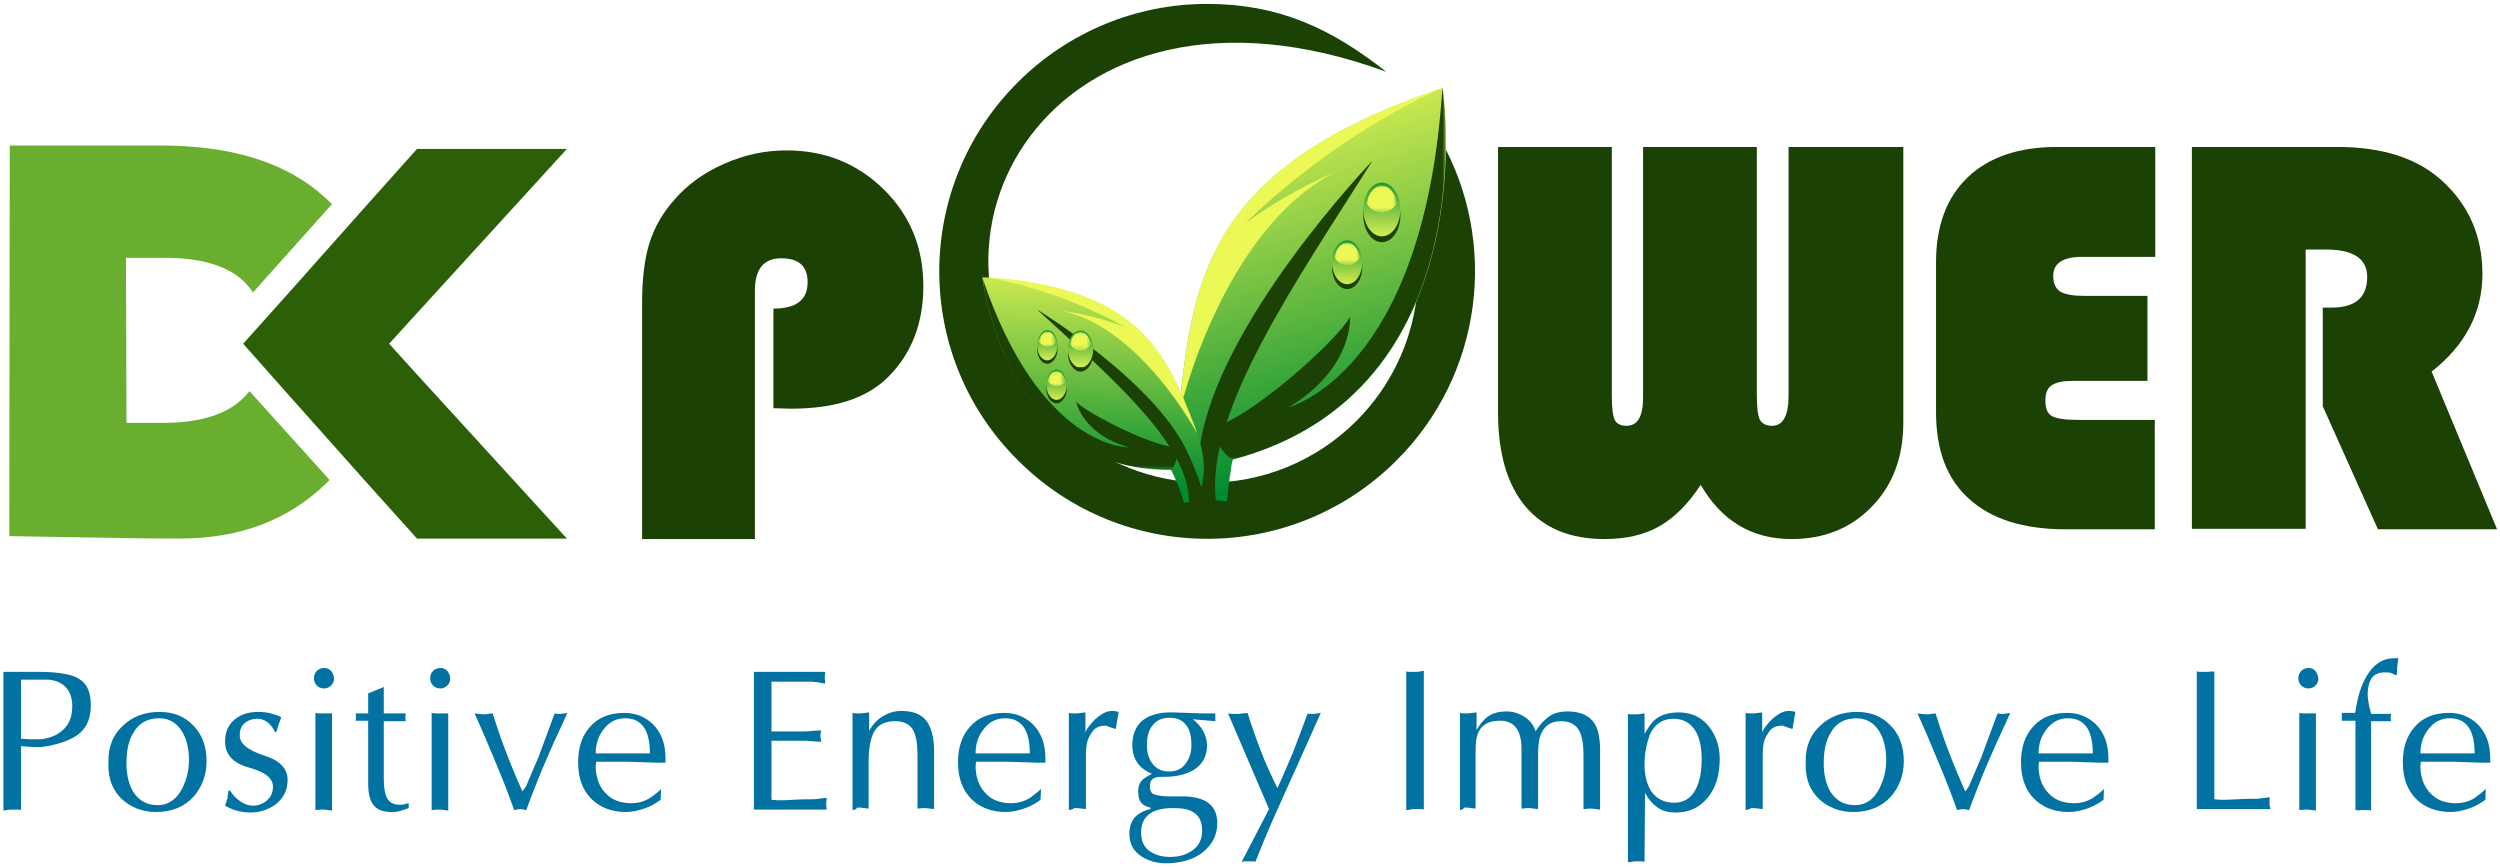 <svg xmlns="http://www.w3.org/2000/svg" xmlns:xlink="http://www.w3.org/1999/xlink" id="Layer_1" x="0px" y="0px" viewBox="0 0 512 177.5" style="enable-background:new 0 0 512 177.5;" xml:space="preserve">
<style type="text/css">
	.st0{fill:#6AAE30;}
	.st1{fill:#2B6008;}
	.st2{fill:#1C4104;}
	.st3{clip-path:url(#SVGID_1_);fill:url(#SVGID_2_);}
	.st4{filter:url(#Adobe_OpacityMaskFilter);}
	.st5{fill:url(#SVGID_4_);}
	.st6{mask:url(#SVGID_3_);fill-rule:evenodd;clip-rule:evenodd;fill:#EBF855;}
	.st7{filter:url(#Adobe_OpacityMaskFilter_1_);}
	.st8{fill:url(#SVGID_6_);}
	.st9{mask:url(#SVGID_5_);fill-rule:evenodd;clip-rule:evenodd;fill:#1C4104;}
	.st10{fill-rule:evenodd;clip-rule:evenodd;fill:#1C4104;}
	.st11{clip-path:url(#SVGID_7_);fill:url(#SVGID_8_);}
	.st12{filter:url(#Adobe_OpacityMaskFilter_2_);}
	.st13{fill:url(#SVGID_10_);}
	.st14{mask:url(#SVGID_9_);fill-rule:evenodd;clip-rule:evenodd;fill:#EBF855;}
	.st15{filter:url(#Adobe_OpacityMaskFilter_3_);}
	.st16{fill:url(#SVGID_12_);}
	.st17{mask:url(#SVGID_11_);fill-rule:evenodd;clip-rule:evenodd;fill:#1C4104;}
	.st18{clip-path:url(#SVGID_13_);fill:url(#SVGID_14_);}
	.st19{filter:url(#Adobe_OpacityMaskFilter_4_);}
	.st20{fill:url(#SVGID_16_);}
	.st21{mask:url(#SVGID_15_);fill-rule:evenodd;clip-rule:evenodd;fill:#EBF855;}
	.st22{clip-path:url(#SVGID_17_);fill:url(#SVGID_18_);}
	.st23{filter:url(#Adobe_OpacityMaskFilter_5_);}
	.st24{fill:url(#SVGID_20_);}
	.st25{mask:url(#SVGID_19_);fill-rule:evenodd;clip-rule:evenodd;fill:#EBF855;}
	.st26{clip-path:url(#SVGID_21_);fill:url(#SVGID_22_);}
	.st27{filter:url(#Adobe_OpacityMaskFilter_6_);}
	.st28{fill:url(#SVGID_24_);}
	.st29{mask:url(#SVGID_23_);fill-rule:evenodd;clip-rule:evenodd;fill:#EBF855;}
	.st30{clip-path:url(#SVGID_25_);fill:url(#SVGID_26_);}
	.st31{filter:url(#Adobe_OpacityMaskFilter_7_);}
	.st32{fill:url(#SVGID_28_);}
	.st33{mask:url(#SVGID_27_);fill-rule:evenodd;clip-rule:evenodd;fill:#EBF855;}
	.st34{clip-path:url(#SVGID_29_);fill:url(#SVGID_30_);}
	.st35{filter:url(#Adobe_OpacityMaskFilter_8_);}
	.st36{fill:url(#SVGID_32_);}
	.st37{mask:url(#SVGID_31_);fill-rule:evenodd;clip-rule:evenodd;fill:#EBF855;}
	.st38{fill:#0272A3;}
</style>
<g>
	<path class="st0" d="M33.5,86.6h-7.6l-0.1-33.8h8c9,0,15,2.4,18,7.1L68,41.8c-0.9-0.9-2-1.8-3-2.7c-7.7-6.2-18.4-9.3-32-9.3H2   l-0.1,80l24,0.4c4.1,0.1,9.8,0.1,10.9,0.1c12.3,0,22.4-3.8,30.2-11.5c0.2-0.2,0.3-0.3,0.5-0.5L51.1,80.1   C47.8,84.4,41.9,86.6,33.5,86.6z"></path>
	<polygon class="st1" points="79.7,70.4 85.7,63.8 116.1,30.5 85.4,30.5 75.3,41.8 59.2,59.9 49.8,70.4 58.4,80.1 74.7,98.4    85.4,110.3 116.1,110.3 85.4,76.7  "></polygon>
	<path class="st2" d="M158.4,83.6V63.2c4.7,0,7-1.8,7-5.4c0-3.3-1.8-4.9-5.4-4.9c-3.6,0-5.4,2.2-5.4,6.7v50.8h-23.1V62.1   c0-5,0.5-9.1,1.5-12.3c1-3.2,2.7-6.2,5.2-9c2.7-3.1,6.1-5.5,10.2-7.3c4.1-1.8,8.3-2.7,12.7-2.7c7.9,0,14.5,2.7,19.9,8   c5.4,5.3,8.1,11.9,8.1,19.8c0,7.6-2.4,13.8-7.2,18.6c-4.4,4.4-11,6.5-19.9,6.5L158.4,83.6z"></path>
	<path class="st2" d="M389.8,30.1v56.4c0,7-2.1,12.8-6.4,17.2c-4.2,4.4-9.7,6.7-16.5,6.7c-8.1,0-14.3-3.7-18.6-11.1   c-2.6,4-5.5,6.8-8.5,8.5c-3,1.7-6.7,2.6-11.2,2.6c-7,0-12.4-2.2-16.2-6.7c-3.7-4.4-5.6-10.8-5.6-19.2V30.1h23.3V81   c0,2.5,0.2,4.2,0.6,5c0.4,0.8,1.2,1.2,2.4,1.2c2.3,0,3.4-1.9,3.4-5.8V30.1h23.3V81c0,2.4,0.2,4.1,0.6,4.9c0.4,0.8,1.2,1.3,2.5,1.3   c2.3,0,3.4-2.1,3.4-6.2V30.1H389.8z"></path>
	<path class="st2" d="M439.8,60.6V78h-15.2c-2.1,0-3.5,0.3-4.4,0.9c-0.9,0.6-1.3,1.6-1.3,3.1c0,1.6,0.4,2.7,1.3,3.2   c0.9,0.5,2.7,0.8,5.4,0.8h15.7v22.4H423c-8.6,0-15.2-2.1-19.7-6.2c-4.6-4.1-6.8-10-6.8-17.8V53.7c0-7.5,2.2-13.3,6.5-17.4   c4.3-4.1,10.4-6.2,18.2-6.2h20.2v22.5h-14.9c-4,0-6,1.3-6,3.9c0,1.5,0.5,2.6,1.4,3.2c1,0.6,2.7,0.9,5.1,0.9H439.8z"></path>
	<path class="st2" d="M472.2,51.1v57.2h-23.3V30.1h29.9c9.1,0,16.2,2.3,21.2,6.8c5.6,5,8.4,11.5,8.4,19.2c0,7.9-3.5,14.6-10.4,20   l13.4,32.3h-24.4l-11.3-25.2V63h1.8c4.9,0,7.3-2.1,7.3-6.3c0-3.7-2.8-5.6-8.5-5.6H472.2z"></path>
	<g>
		<path class="st2" d="M247.2,0.8c14.7,0,25.4,5,36.7,13.9c-69-25.3-102.6,36.1-67.3,71.5c16.9,16.9,44.3,16.9,61.2,0    c13.8-13.8,16.6-35.1,7.1-52l-1.8-3.2l3.3-1.6c1.1-0.6,2.2-1.3,3.1-2.1l3.2-2.7l2.1,3.6c12.3,21.4,8.8,48.6-8.8,66.1    c-21.4,21.4-56.1,21.4-77.5,0C187,73,187,38.3,208.4,16.9C218.7,6.6,232.6,0.8,247.2,0.8"></path>
		<g>
			<defs>
				<path id="SVGID_40_" d="M244.8,102.6c-2.6-4-4.3-10-3.3-18.9c2.8-26.9,5.9-49.6,54-65.7c0,0,9.4,62.2-43,76.1      c0,0-0.3,0.8-0.4,2.1c-0.3,1.6-0.6,4-0.8,6.5c-1.2-0.2-2.5-0.3-3.8-0.3C246.6,102.4,245.7,102.5,244.8,102.6"></path>
			</defs>
			<clipPath id="SVGID_1_">
				<use xlink:href="#SVGID_40_" style="overflow:visible;"></use>
			</clipPath>
			<linearGradient id="SVGID_2_" gradientUnits="userSpaceOnUse" x1="260.249" y1="16.422" x2="281.818" y2="92.5">
				<stop offset="0" style="stop-color:#EBF855"></stop>
				<stop offset="1" style="stop-color:#008B31"></stop>
			</linearGradient>
			<rect x="240.5" y="18" class="st3" width="64.3" height="84.7"></rect>
		</g>
		<defs>
			<filter id="Adobe_OpacityMaskFilter" filterUnits="userSpaceOnUse" x="241.4" y="18" width="54.1" height="67.1">
				
			</filter>
		</defs>
		<mask maskUnits="userSpaceOnUse" x="241.4" y="18" width="54.1" height="67.1" id="SVGID_3_">
			<g class="st4">
				
					<linearGradient id="SVGID_4_" gradientUnits="userSpaceOnUse" x1="7713.513" y1="3578.79" x2="7730.735" y2="3600.698" gradientTransform="matrix(1 0 0 1 -7458.546 -3544.325)">
					<stop offset="0" style="stop-color:#FFFFFF"></stop>
					<stop offset="1" style="stop-color:#000000"></stop>
				</linearGradient>
				<rect x="241.4" y="18" class="st5" width="54.1" height="67.1"></rect>
			</g>
		</mask>
		<path class="st6" d="M241.4,85.1c0-0.5,0.1-1,0.1-1.4c2.8-26.9,5.9-49.6,54-65.7c-23.7,10.5-40.4,27.7-40.4,27.7    c8.5-6.4,18.6-10.6,18.6-10.6C250.1,47,241.5,84.5,241.4,85.1"></path>
		<defs>
			<filter id="Adobe_OpacityMaskFilter_1_" filterUnits="userSpaceOnUse" x="247.9" y="18" width="48.3" height="76.1">
				
			</filter>
		</defs>
		<mask maskUnits="userSpaceOnUse" x="247.9" y="18" width="48.3" height="76.1" id="SVGID_5_">
			<g class="st7">
				
					<linearGradient id="SVGID_6_" gradientUnits="userSpaceOnUse" x1="7670.478" y1="3522.045" x2="7716.795" y2="3578.065" gradientTransform="matrix(1 0 0 1 -7424.477 -3497.43)">
					<stop offset="0" style="stop-color:#FFFFFF"></stop>
					<stop offset="1" style="stop-color:#000000"></stop>
				</linearGradient>
				<rect x="247.9" y="18" class="st8" width="48.3" height="76.1"></rect>
			</g>
		</mask>
		<path class="st9" d="M276.5,64.9c0,0,0.7,10.6-12.6,18.5c0,0,27.8-6.9,31.5-65.4c0,0,9.4,62.2-43,76.1c-2.5-1.3-4.6-6.5-4.6-6.5    C255.2,86.6,274,69.6,276.5,64.9"></path>
		<path class="st10" d="M244.8,102.6c-0.1-0.1-0.1-0.2-0.2-0.3c0-5,1.1-10.6,1.1-10.6c3.5-25.6,35.4-58.8,35.4-58.8    c-15.8,25-34.2,51.4-32.1,69.6c-0.5,0-1,0-1.5,0C246.6,102.4,245.7,102.5,244.8,102.6"></path>
		<g>
			<defs>
				<path id="SVGID_47_" d="M244.7,102.6c1.9-2.9,2.9-7.5,0.2-14.6c-6.1-15.9-11.7-29.2-43.7-31.2c0,0,4.4,39.4,38.6,39.4      c0,0,0.3,0.5,0.6,1.2c0.6,1.3,1.5,3.4,2.1,5.6C243.2,102.8,243.9,102.7,244.7,102.6"></path>
			</defs>
			<clipPath id="SVGID_7_">
				<use xlink:href="#SVGID_47_" style="overflow:visible;"></use>
			</clipPath>
			<linearGradient id="SVGID_8_" gradientUnits="userSpaceOnUse" x1="224.809" y1="50.076" x2="224.089" y2="99.981">
				<stop offset="0" style="stop-color:#EBF855"></stop>
				<stop offset="1" style="stop-color:#008B31"></stop>
			</linearGradient>
			<rect x="201.2" y="56.8" class="st11" width="46.4" height="46.2"></rect>
		</g>
		<defs>
			<filter id="Adobe_OpacityMaskFilter_2_" filterUnits="userSpaceOnUse" x="201.2" y="56.8" width="44" height="32.1">
				
			</filter>
		</defs>
		<mask maskUnits="userSpaceOnUse" x="201.2" y="56.8" width="44" height="32.1" id="SVGID_9_">
			<g class="st12">
				
					<linearGradient id="SVGID_10_" gradientUnits="userSpaceOnUse" x1="7896.413" y1="3585.176" x2="7889.492" y2="3601.345" gradientTransform="matrix(1 0 0 1 -7667.825 -3524.998)">
					<stop offset="0" style="stop-color:#FFFFFF"></stop>
					<stop offset="1" style="stop-color:#000000"></stop>
				</linearGradient>
				<rect x="201.2" y="56.8" class="st13" width="44" height="32.1"></rect>
			</g>
		</mask>
		<path class="st14" d="M245.2,88.8c-0.1-0.3-0.2-0.6-0.3-0.9c-6.1-15.9-11.7-29.2-43.7-31.2c16.1,2.5,29.2,10.3,29.2,10.3    c-6.2-2.5-13.1-3.4-13.1-3.4C233.6,67,245,88.5,245.2,88.8"></path>
		<defs>
			<filter id="Adobe_OpacityMaskFilter_3_" filterUnits="userSpaceOnUse" x="201.2" y="56.8" width="40.4" height="39.4">
				
			</filter>
		</defs>
		<mask maskUnits="userSpaceOnUse" x="201.2" y="56.8" width="40.4" height="39.4" id="SVGID_11_">
			<g class="st15">
				
					<linearGradient id="SVGID_12_" gradientUnits="userSpaceOnUse" x1="7900.115" y1="3539.567" x2="7881.029" y2="3581.284" gradientTransform="matrix(1 0 0 1 -7667.825 -3486.928)">
					<stop offset="0" style="stop-color:#FFFFFF"></stop>
					<stop offset="1" style="stop-color:#000000"></stop>
				</linearGradient>
				<rect x="201.2" y="56.8" class="st16" width="40.4" height="39.4"></rect>
			</g>
		</mask>
		<path class="st17" d="M220.4,82.3c0,0,1.3,6.6,10.7,9.3c0,0-18.1,0.4-29.9-34.7c0,0,4.4,39.4,38.6,39.4c1.3-1.2,1.7-4.7,1.7-4.7    C237,92,222.7,84.7,220.4,82.3"></path>
		<path class="st10" d="M244.7,102.6c0.5-0.8,1-1.7,1.3-2.8c-0.8-3-2.4-6.3-2.4-6.3c-6.3-15-31.2-30.1-31.2-30.1    c14.6,13.4,31.1,27.4,31.1,39.3C243.9,102.7,244.3,102.6,244.7,102.6"></path>
		<path class="st10" d="M283,38.6c2.1,0,3.8,2.5,3.8,5.5c0,3.1-1.7,5.5-3.8,5.5c-2.1,0-3.8-2.5-3.8-5.5    C279.2,41.1,280.9,38.6,283,38.6"></path>
		<g>
			<defs>
				<path id="SVGID_54_" d="M283,37.4c2.1,0,3.8,2.5,3.8,5.5c0,3.1-1.7,5.5-3.8,5.5c-2.1,0-3.8-2.5-3.8-5.5      C279.2,39.9,280.9,37.4,283,37.4"></path>
			</defs>
			<clipPath id="SVGID_13_">
				<use xlink:href="#SVGID_54_" style="overflow:visible;"></use>
			</clipPath>
			<linearGradient id="SVGID_14_" gradientUnits="userSpaceOnUse" x1="282.879" y1="49.698" x2="283.109" y2="35.595">
				<stop offset="0" style="stop-color:#EBF855"></stop>
				<stop offset="1" style="stop-color:#008B31"></stop>
			</linearGradient>
			<rect x="279.2" y="37.4" class="st18" width="7.6" height="11.1"></rect>
		</g>
		<defs>
			<filter id="Adobe_OpacityMaskFilter_4_" filterUnits="userSpaceOnUse" x="279.8" y="38" width="6.3" height="5.6">
				
			</filter>
		</defs>
		<mask maskUnits="userSpaceOnUse" x="279.8" y="38" width="6.3" height="5.6" id="SVGID_15_">
			<g class="st19">
				
					<linearGradient id="SVGID_16_" gradientUnits="userSpaceOnUse" x1="7540.932" y1="3798.575" x2="7540.932" y2="3805.309" gradientTransform="matrix(1 0 0 1 -7257.943 -3761.138)">
					<stop offset="0" style="stop-color:#FFFFFF"></stop>
					<stop offset="1" style="stop-color:#000000"></stop>
				</linearGradient>
				<rect x="279.8" y="38" class="st20" width="6.3" height="5.6"></rect>
			</g>
		</mask>
		<path class="st21" d="M283,38c1.5,0,2.8,1.6,3.1,3.7c-0.8,1.1-1.9,1.8-3.1,1.8c-1.3,0-2.4-0.7-3.1-1.8C280.2,39.6,281.5,38,283,38    "></path>
		<path class="st10" d="M275.9,50.2c1.7,0,3.1,2,3.1,4.5s-1.4,4.5-3.1,4.5c-1.7,0-3.1-2-3.1-4.5S274.1,50.2,275.9,50.2"></path>
		<g>
			<defs>
				<path id="SVGID_59_" d="M275.9,49.2c1.7,0,3.1,2,3.1,4.5c0,2.5-1.4,4.5-3.1,4.5c-1.7,0-3.1-2-3.1-4.5      C272.7,51.3,274.1,49.2,275.9,49.2"></path>
			</defs>
			<clipPath id="SVGID_17_">
				<use xlink:href="#SVGID_59_" style="overflow:visible;"></use>
			</clipPath>
			<linearGradient id="SVGID_18_" gradientUnits="userSpaceOnUse" x1="275.76" y1="59.326" x2="275.95" y2="47.723">
				<stop offset="0" style="stop-color:#EBF855"></stop>
				<stop offset="1" style="stop-color:#008B31"></stop>
			</linearGradient>
			<rect x="272.7" y="49.2" class="st22" width="6.3" height="9.1"></rect>
		</g>
		<defs>
			<filter id="Adobe_OpacityMaskFilter_5_" filterUnits="userSpaceOnUse" x="273.3" y="49.7" width="5.2" height="4.6">
				
			</filter>
		</defs>
		<mask maskUnits="userSpaceOnUse" x="273.3" y="49.7" width="5.2" height="4.6" id="SVGID_19_">
			<g class="st23">
				
					<linearGradient id="SVGID_20_" gradientUnits="userSpaceOnUse" x1="7568.088" y1="3754.508" x2="7568.088" y2="3760.048" gradientTransform="matrix(1 0 0 1 -7292.238 -3705.27)">
					<stop offset="0" style="stop-color:#FFFFFF"></stop>
					<stop offset="1" style="stop-color:#000000"></stop>
				</linearGradient>
				<rect x="273.3" y="49.7" class="st24" width="5.2" height="4.6"></rect>
			</g>
		</mask>
		<path class="st25" d="M275.9,49.7c1.2,0,2.3,1.3,2.6,3.1c-0.6,0.9-1.6,1.5-2.6,1.5c-1,0-2-0.6-2.6-1.5    C273.6,51,274.6,49.7,275.9,49.7"></path>
		<path class="st10" d="M221.3,68.5c1.4,0,2.6,1.7,2.6,3.8c0,2.1-1.2,3.8-2.6,3.8s-2.6-1.7-2.6-3.8    C218.7,70.2,219.8,68.5,221.3,68.5"></path>
		<g>
			<defs>
				<path id="SVGID_64_" d="M221.3,67.7c1.4,0,2.6,1.7,2.6,3.8s-1.2,3.8-2.6,3.8s-2.6-1.7-2.6-3.8S219.8,67.7,221.3,67.7"></path>
			</defs>
			<clipPath id="SVGID_21_">
				<use xlink:href="#SVGID_64_" style="overflow:visible;"></use>
			</clipPath>
			<linearGradient id="SVGID_22_" gradientUnits="userSpaceOnUse" x1="221.188" y1="76.036" x2="221.345" y2="66.41">
				<stop offset="0" style="stop-color:#EBF855"></stop>
				<stop offset="1" style="stop-color:#008B31"></stop>
			</linearGradient>
			<rect x="218.7" y="67.7" class="st26" width="5.2" height="7.5"></rect>
		</g>
		<defs>
			<filter id="Adobe_OpacityMaskFilter_6_" filterUnits="userSpaceOnUse" x="219.1" y="68" width="4.3" height="3.8">
				
			</filter>
		</defs>
		<mask maskUnits="userSpaceOnUse" x="219.1" y="68" width="4.3" height="3.8" id="SVGID_23_">
			<g class="st27">
				
					<linearGradient id="SVGID_24_" gradientUnits="userSpaceOnUse" x1="7795.698" y1="3681.351" x2="7795.698" y2="3685.946" gradientTransform="matrix(1 0 0 1 -7574.435 -3613.683)">
					<stop offset="0" style="stop-color:#FFFFFF"></stop>
					<stop offset="1" style="stop-color:#000000"></stop>
				</linearGradient>
				<rect x="219.1" y="68" class="st28" width="4.3" height="3.8"></rect>
			</g>
		</mask>
		<path class="st29" d="M221.3,68c1,0,1.9,1.1,2.1,2.5c-0.5,0.8-1.3,1.3-2.1,1.3s-1.6-0.5-2.1-1.3C219.4,69.1,220.2,68,221.3,68"></path>
		<path class="st10" d="M216.4,76.4c1.2,0,2.1,1.4,2.1,3.1s-1,3.1-2.1,3.1c-1.2,0-2.1-1.4-2.1-3.1S215.2,76.4,216.4,76.4"></path>
		<g>
			<defs>
				<path id="SVGID_69_" d="M216.4,75.7c1.2,0,2.1,1.4,2.1,3.1c0,1.7-1,3.1-2.1,3.1c-1.2,0-2.1-1.4-2.1-3.1      C214.3,77.1,215.2,75.7,216.4,75.7"></path>
			</defs>
			<clipPath id="SVGID_25_">
				<use xlink:href="#SVGID_69_" style="overflow:visible;"></use>
			</clipPath>
			<linearGradient id="SVGID_26_" gradientUnits="userSpaceOnUse" x1="216.33" y1="82.606" x2="216.458" y2="74.687">
				<stop offset="0" style="stop-color:#EBF855"></stop>
				<stop offset="1" style="stop-color:#008B31"></stop>
			</linearGradient>
			<rect x="214.3" y="75.7" class="st30" width="4.3" height="6.2"></rect>
		</g>
		<defs>
			<filter id="Adobe_OpacityMaskFilter_7_" filterUnits="userSpaceOnUse" x="214.6" y="76" width="3.5" height="3.1">
				
			</filter>
		</defs>
		<mask maskUnits="userSpaceOnUse" x="214.6" y="76" width="3.5" height="3.1" id="SVGID_27_">
			<g class="st31">
				
					<linearGradient id="SVGID_28_" gradientUnits="userSpaceOnUse" x1="7814.233" y1="3651.273" x2="7814.233" y2="3655.055" gradientTransform="matrix(1 0 0 1 -7597.842 -3575.553)">
					<stop offset="0" style="stop-color:#FFFFFF"></stop>
					<stop offset="1" style="stop-color:#000000"></stop>
				</linearGradient>
				<rect x="214.6" y="76" class="st32" width="3.5" height="3.1"></rect>
			</g>
		</mask>
		<path class="st33" d="M216.4,76c0.8,0,1.6,0.9,1.8,2.1c-0.4,0.6-1.1,1-1.8,1c-0.7,0-1.3-0.4-1.8-1C214.8,76.9,215.5,76,216.4,76"></path>
		<path class="st10" d="M214.5,68.3c1.2,0,2.1,1.4,2.1,3.1c0,1.7-1,3.1-2.1,3.1c-1.2,0-2.1-1.4-2.1-3.1    C212.4,69.7,213.4,68.3,214.5,68.3"></path>
		<g>
			<defs>
				<path id="SVGID_74_" d="M214.5,67.6c1.2,0,2.1,1.4,2.1,3.1c0,1.7-1,3.1-2.1,3.1c-1.2,0-2.1-1.4-2.1-3.1      C212.4,69,213.4,67.6,214.5,67.6"></path>
			</defs>
			<clipPath id="SVGID_29_">
				<use xlink:href="#SVGID_74_" style="overflow:visible;"></use>
			</clipPath>
			<linearGradient id="SVGID_30_" gradientUnits="userSpaceOnUse" x1="214.476" y1="74.501" x2="214.605" y2="66.581">
				<stop offset="0" style="stop-color:#EBF855"></stop>
				<stop offset="1" style="stop-color:#008B31"></stop>
			</linearGradient>
			<rect x="212.4" y="67.6" class="st34" width="4.3" height="6.2"></rect>
		</g>
		<defs>
			<filter id="Adobe_OpacityMaskFilter_8_" filterUnits="userSpaceOnUse" x="212.8" y="67.9" width="3.5" height="3.1">
				
			</filter>
		</defs>
		<mask maskUnits="userSpaceOnUse" x="212.8" y="67.9" width="3.5" height="3.1" id="SVGID_31_">
			<g class="st35">
				
					<linearGradient id="SVGID_32_" gradientUnits="userSpaceOnUse" x1="7822.04" y1="3685.413" x2="7822.04" y2="3689.195" gradientTransform="matrix(1 0 0 1 -7607.502 -3617.798)">
					<stop offset="0" style="stop-color:#FFFFFF"></stop>
					<stop offset="1" style="stop-color:#000000"></stop>
				</linearGradient>
				<rect x="212.8" y="67.9" class="st36" width="3.5" height="3.1"></rect>
			</g>
		</mask>
		<path class="st37" d="M214.5,67.9c0.8,0,1.6,0.9,1.8,2.1c-0.4,0.6-1.1,1-1.8,1c-0.7,0-1.3-0.4-1.8-1    C213,68.8,213.7,67.9,214.5,67.9"></path>
		<path class="st10" d="M244.2,101c0,0-1.2,1.5-0.4,2.9c0.8,1.4,2.8,2.3,3.3,1.8c0.5-0.5,1.8-3.3,1.8-3.3l-1.1-1.9l-1.9-1L244.2,101    z"></path>
	</g>
	<g>
		<g>
			<path class="st38" d="M4.3,152.8v13.1c-0.3-0.1-0.6-0.1-0.9-0.1c-0.3,0-0.6,0-0.9,0c-0.3,0-0.7,0-1,0.1c-0.3,0-0.6,0.1-0.8,0.1     v-28.4H8c4,0,6.8,0.5,8.3,1.5c1.6,1,2.3,2.8,2.3,5.3c0,2.5-0.7,4.3-2.1,5.6c-1.4,1.3-3.7,2.2-6.7,2.8c-0.5,0.1-1,0.1-1.5,0.2     C7.8,153,7.5,153,7.4,153c-0.5,0-1.1,0-1.8-0.1C4.9,152.9,4.4,152.8,4.3,152.8z M4.3,139.1v12.2l1.8,0.1h2.2     c2-0.2,3.6-0.9,4.8-2.1c1.2-1.2,1.7-2.8,1.7-4.7c0-1.5-0.4-2.7-1.1-3.6c-0.8-1-2-1.6-3.6-1.8H7.5H4.3z"></path>
			<path class="st38" d="M22.2,155.8c0-3,1-5.4,3-7.2c2-1.9,4.5-2.8,7.5-2.8c2.8,0,5.1,0.9,6.9,2.8c1.8,1.8,2.7,4.3,2.7,7.3     c0,2.8-0.9,5.2-2.6,7.2c-1.9,2.1-4.5,3.2-7.7,3.2c-2.8,0-5.1-0.9-7-2.6c-1.9-1.8-2.8-4.1-2.8-6.9V155.8z M32.6,147.1     c-2.4,0-4.2,1-5.3,3c-1,1.6-1.4,3.7-1.4,6.3c0,2.3,0.5,4.3,1.4,5.8c1.2,1.8,2.8,2.7,5,2.7c2.1,0,3.8-1.1,5-3.4     c0.9-1.8,1.4-3.7,1.4-5.8c0-2.2-0.4-4.1-1.3-5.7C36.3,148.1,34.7,147.1,32.6,147.1z"></path>
			<path class="st38" d="M46.8,161.9h0.3c0.6,0.9,1.2,1.6,2.1,2.2c0.8,0.6,1.7,0.9,2.6,0.9c1.1,0,2.1-0.4,2.9-1.1     c0.8-0.7,1.2-1.6,1.2-2.8c0-1.7-1.6-3-4.9-3.9c-3.3-0.9-4.9-2.7-4.9-5.3c0-1.9,0.6-3.4,1.9-4.5c1.3-1.1,2.9-1.6,4.9-1.6     c1,0,1.9,0.1,2.9,0.4c0.7,0.2,1.3,0.4,1.8,0.7c-0.4,1-0.7,2-1,3h-0.3c-0.3-0.7-0.8-1.4-1.4-1.9c-0.6-0.5-1.4-0.8-2.1-0.8     c-1.1,0-2,0.3-2.7,0.9c-0.7,0.6-1,1.4-1,2.5c0,1.7,1.6,3,4.9,4.1c3.3,1,4.9,2.7,4.9,5c0,2.1-0.8,3.7-2.4,5     c-1.5,1.1-3.2,1.7-5.2,1.7c-1.9,0-3.7-0.5-5.2-1.4c0.2-0.7,0.4-1.2,0.5-1.5C46.6,162.7,46.8,162.2,46.8,161.9z"></path>
			<path class="st38" d="M68.4,139c0,0.6-0.2,1-0.6,1.4c-0.4,0.4-0.9,0.6-1.4,0.6c-0.6,0-1.1-0.2-1.5-0.6c-0.4-0.4-0.6-0.9-0.6-1.5     c0-0.6,0.2-1.1,0.6-1.5c0.4-0.4,0.9-0.6,1.5-0.6c0.6,0,1,0.2,1.4,0.6C68.2,137.9,68.4,138.4,68.4,139z M68,146.1v19.9l-1.7-0.2     c-0.3,0-0.5,0-0.7,0c-0.2,0-0.5,0.1-1,0.1v-19.9c0.4,0.1,0.7,0.1,0.9,0.1c0.2,0,0.4,0,0.8,0L68,146.1z"></path>
			<path class="st38" d="M75.4,142l3.2-1.3v5.4h4.5L83,147l0.1,0.7h-4.5v10.4v1.4c0,2,0.3,3.5,0.9,4.3c0.5,0.7,1.3,1,2.3,1     c0.4,0,0.7,0,1.1-0.1c0.3-0.1,0.6-0.2,0.8-0.2v1c-0.5,0.2-1.1,0.4-1.8,0.6c-0.6,0.2-1.2,0.2-1.7,0.2c-1.6,0-2.8-0.4-3.5-1.2     c-0.9-0.9-1.3-2.5-1.3-4.7v-0.7v-12.1h-2.6c0.1-0.2,0.1-0.4,0.1-0.7c0-0.4,0-0.7-0.1-0.8h2.6V142z"></path>
			<path class="st38" d="M92.2,139c0,0.6-0.2,1-0.6,1.4c-0.4,0.4-0.9,0.6-1.4,0.6c-0.6,0-1.1-0.2-1.5-0.6c-0.4-0.4-0.6-0.9-0.6-1.5     c0-0.6,0.2-1.1,0.6-1.5c0.4-0.4,0.9-0.6,1.5-0.6c0.6,0,1,0.2,1.4,0.6C92,137.9,92.2,138.4,92.2,139z M91.8,146.1v19.9l-1.7-0.2     c-0.3,0-0.5,0-0.7,0c-0.2,0-0.5,0.1-1,0.1v-19.9c0.4,0.1,0.7,0.1,0.9,0.1c0.2,0,0.4,0,0.8,0L91.8,146.1z"></path>
			<path class="st38" d="M110.3,155l3.3-8.9c0.2,0.1,0.4,0.1,0.6,0.1c0.2,0,0.4,0,0.7,0c0.2,0,0.7-0.1,1.3-0.2     c-0.6,1.4-1.5,3.3-2.7,5.9c-1,2.3-2.1,4.7-3.1,7.2c-1.2,3-2.1,5.3-2.6,6.8l-1.2-0.2c-0.3,0-0.8,0.1-1.3,0.2     c-0.8-2.3-2-5.5-3.6-9.3c-1.6-3.9-3.1-7.4-4.5-10.5c0.8,0.1,1.4,0.2,1.9,0.2c0.2,0,0.6,0,0.9-0.1c0.4,0,0.7-0.1,0.9-0.1     c0.6,1.9,1.4,4.4,2.5,7.3c1.1,2.9,2.3,5.8,3.6,8.7c0-0.1,0.2-0.2,0.4-0.6c0.2-0.3,0.4-0.5,0.4-0.6L110.3,155z"></path>
			<path class="st38" d="M135.4,161.6l-0.1,2.2c-1.1,0.8-2.2,1.4-3.4,1.8c-1.2,0.4-2.4,0.7-3.7,0.7c-2.9,0-5.3-0.9-7.1-2.7     c-1.8-1.8-2.7-4.3-2.7-7.5c0-3,0.8-5.4,2.4-7.2c1.7-2,4.1-2.9,7.1-2.9c2.3,0,4.2,0.8,5.8,2.3c1.7,1.7,2.6,4,2.6,7v0.9     c-1,0-2.6,0-4.8-0.1c-2.2-0.1-3.4-0.1-3.5-0.1h-5.9l-0.1,0.8c0,2.2,0.6,4.1,1.9,5.5c1.3,1.5,3.1,2.2,5.4,2.2c1.2,0,2.5-0.3,3.7-1     C133.7,163,134.6,162.4,135.4,161.6z M122,154.3h11.1c0-2.1-0.3-3.7-1-5c-0.9-1.5-2.2-2.2-4.1-2.2c-1.8,0-3.3,0.8-4.4,2.3     C122.5,150.8,122,152.4,122,154.3z"></path>
			<path class="st38" d="M158,139.5v10.3h6.4c0.4,0,1,0,1.9-0.1c0.8-0.1,1.4-0.1,1.9-0.1c-0.1,0.4-0.2,0.8-0.2,1.1l0.2,1.2     c-0.4,0-1,0-1.9-0.1c-0.8-0.1-1.4-0.1-1.9-0.1H158v12.1l1.4,0.1c0.7,0,1.7,0,3-0.1c1.4-0.1,2.4-0.1,3-0.1c0.7,0,1.5,0,2.2-0.1     c0.7-0.1,1.2-0.2,1.7-0.2l-0.1,1.2l0.1,1.2h-14.9v-28.2H169l-0.1,1.2l0.1,1.2c-0.5-0.1-1.1-0.2-1.8-0.3c-0.7-0.1-1.3-0.1-1.9-0.1     h-4.1H158z"></path>
			<path class="st38" d="M174.6,165.9v-19.9c0.4,0.1,0.7,0.1,0.9,0.1c0.2,0,0.4,0,0.8,0l1.7-0.2v3.8c0.7-1.3,1.6-2.3,2.8-3     c1.1-0.7,2.4-1.1,3.8-1.1c2.4,0,4.1,0.7,5.1,2c1,1.3,1.6,3.4,1.6,6.1v12l-1.7-0.2c-0.3,0-0.5,0-0.7,0c-0.2,0-0.5,0.1-1,0.1v-11.1     c0-2.2-0.3-3.8-0.8-4.8c-0.7-1.4-2-2-3.8-2c-2,0-3.5,0.7-4.3,2.2c-0.7,1.3-1.1,3.3-1.1,6v9.7l-1.7-0.2c-0.3,0-0.5,0-0.7,0     C175.4,165.8,175.1,165.8,174.6,165.9z"></path>
			<path class="st38" d="M213.2,161.6l-0.1,2.2c-1.1,0.8-2.2,1.4-3.4,1.8c-1.2,0.4-2.4,0.7-3.7,0.7c-2.9,0-5.3-0.9-7.1-2.7     c-1.8-1.8-2.7-4.3-2.7-7.5c0-3,0.8-5.4,2.4-7.2c1.7-2,4.1-2.9,7.1-2.9c2.3,0,4.2,0.8,5.8,2.3c1.7,1.7,2.6,4,2.6,7v0.9     c-1,0-2.6,0-4.8-0.1c-2.2-0.1-3.4-0.1-3.5-0.1h-5.9l-0.1,0.8c0,2.2,0.6,4.1,1.9,5.5c1.3,1.5,3.1,2.2,5.4,2.2c1.2,0,2.5-0.3,3.7-1     C211.5,163,212.3,162.4,213.2,161.6z M199.8,154.3h11.1c0-2.1-0.3-3.7-1-5c-0.9-1.5-2.2-2.2-4.1-2.2c-1.8,0-3.3,0.8-4.4,2.3     C200.3,150.8,199.8,152.4,199.8,154.3z"></path>
			<path class="st38" d="M218.9,165.9v-19.9c0.4,0.1,0.7,0.1,0.9,0.1c0.2,0,0.4,0,0.8,0l1.7-0.2v4.1l0.2-0.5     c0.8-1.2,1.6-2.1,2.4-2.7c1-0.8,1.9-1.2,2.9-1.2c0.5,0,0.9,0.1,1.3,0.2l-0.6,3.5c-0.7-0.2-1.3-0.4-2-0.7c-1.1,0-2,0.3-2.6,1     c-0.6,0.8-1,1.5-1.2,2.2c-0.2,0.7-0.3,1.7-0.3,3.1v10.8l-1.7-0.2c-0.3,0-0.5,0-0.7,0C219.7,165.8,219.3,165.8,218.9,165.9z"></path>
			<path class="st38" d="M248.9,146.1v1.6l-4.6-0.4c0.9,0.7,1.6,1.5,2.1,2.4c0.5,0.9,0.8,1.9,0.8,3c0,2.1-0.9,3.8-2.6,4.9     c-1.6,1-3.7,1.5-6.2,1.5h-0.7c-0.6,0-1,0.1-1.4,0.3c-0.6,0.3-0.8,0.9-0.8,1.7c0,0.8,0.3,1.4,0.9,1.6c0.6,0.2,1.6,0.4,3.1,0.4h2.6     c4.8,0,7.2,1.8,7.2,5.5c0,2.4-1,4.3-2.9,5.9c-1.9,1.5-4.5,2.3-7.6,2.3c-2,0-3.6-0.5-5-1.4c-1.7-1.1-2.5-2.6-2.5-4.6     c0-1.4,0.4-2.6,1.1-3.4c0.8-0.8,1.8-1.4,3.2-1.7v-0.3c-0.7-0.2-1.3-0.4-1.7-0.8c-0.6-0.6-0.8-1.4-0.8-2.6c0-0.9,0.3-1.7,0.8-2.2     c0.4-0.4,1.1-0.9,2-1.3c-1.3-0.6-2.3-1.3-2.9-2.2c-0.7-1-1.1-2.2-1.1-3.7c0-2,0.6-3.6,1.8-4.8c1.3-1.2,3.3-1.9,6-1.9h0.6l5.7,0.2     h1.2c0.3,0,0.6,0,1,0C248.4,146.1,248.7,146.1,248.9,146.1z M240.1,165.5c-4.2,0-6.4,1.7-6.4,5c0,1.6,0.5,2.9,1.6,3.7     c1.1,0.8,2.5,1.3,4.3,1.3c1.8,0,3.2-0.4,4.4-1.2c1.4-0.9,2.2-2.3,2.2-4.1c0-1.9-0.6-3.2-1.9-3.9     C243.5,165.7,242.1,165.5,240.1,165.5z M234.9,152.4v0.4c0,1.4,0.4,2.7,1.2,3.7c0.8,1,1.9,1.5,3.3,1.5c1.5,0,2.6-0.5,3.4-1.6     c0.8-1,1.2-2.3,1.2-3.8c0-1.7-0.3-3.1-1-4c-0.8-1.1-1.9-1.6-3.5-1.6c-1.5,0-2.6,0.5-3.4,1.5C235.3,149.4,234.9,150.7,234.9,152.4     z"></path>
			<path class="st38" d="M259.9,165.7l-8.4-19.6c0.3,0.1,0.6,0.1,1,0.1c0.3,0,0.6,0,1,0c0.3,0,0.6,0,1-0.1c0.4,0,0.7-0.1,1-0.1     c0.8,2.6,1.7,5.1,2.6,7.5c0.9,2.4,2.1,5,3.5,7.9c0.9-1.8,1.9-4.3,3.2-7.3c1.2-3.1,2.2-5.8,3-8c0.2,0.1,0.4,0.1,0.7,0.1     c0.2,0,0.5,0,0.7,0c0.2,0,0.7-0.1,1.3-0.2c-2.8,6.3-4.4,9.8-4.7,10.5c-2.2,4.9-3.7,8.2-4.5,10c-1.7,3.8-3.1,7.2-4.2,10     c-0.2-0.1-0.5-0.1-0.7-0.1c-0.2,0-0.4,0-0.7,0c-0.4,0-0.7,0-0.9,0c-0.2,0.1-0.4,0.1-0.5,0.1L259.9,165.7z"></path>
			<path class="st38" d="M288,165.9v-28.4c0.3,0.1,0.6,0.1,0.8,0.1c0.3,0,0.6,0,1,0c0.5,0,0.8,0,1.1-0.1c0.3-0.1,0.5-0.1,0.7-0.1     v28.4c-0.3-0.1-0.6-0.1-0.9-0.1c-0.3,0-0.6,0-0.9,0c-0.3,0-0.7,0-1,0.1C288.5,165.9,288.2,165.9,288,165.9z"></path>
			<path class="st38" d="M299,165.9v-19.9c0.4,0.1,0.7,0.1,0.9,0.1c0.2,0,0.4,0,0.8,0l1.7-0.2v3.6c0.7-1.2,1.5-2.2,2.4-2.8     c1-0.7,2.3-1,3.7-1c1.4,0,2.6,0.4,3.7,1.1c1.1,0.7,1.9,1.7,2.3,3c0.8-1.4,1.8-2.4,2.8-3.1c1-0.7,2.3-1,3.7-1     c2.4,0,4.2,0.7,5.3,2.1c1,1.3,1.4,3.3,1.4,6v12l-1.7-0.2c-0.3,0-0.5,0-0.7,0c-0.2,0-0.5,0.1-1,0.1v-11.1c0-2.2-0.3-3.8-0.8-4.8     c-0.7-1.4-2-2.1-3.8-2.1c-1.8,0-3.1,0.7-3.9,2.2c-0.6,1.1-0.8,2.6-0.8,4.5v11.3l-1.7-0.2c-0.3,0-0.5,0-0.7,0     c-0.2,0-0.5,0.1-1,0.1v-12.2c0-3.9-1.5-5.8-4.4-5.8c-2,0-3.3,0.6-4.1,1.8c-0.6,0.9-0.9,2.2-0.9,4.1v12.1l-1.7-0.2     c-0.3,0-0.5,0-0.7,0C299.7,165.8,299.4,165.8,299,165.9z"></path>
			<path class="st38" d="M336.8,176.5c-0.3-0.1-0.5-0.1-0.8-0.1c-0.2,0-0.5,0-0.9,0c-0.3,0-0.6,0-0.9,0.1c-0.3,0-0.6,0.1-0.8,0.1     v-30.4c0.3,0.1,0.5,0.1,0.8,0.1c0.2,0,0.5,0,0.9,0c0.3,0,0.6,0,0.9-0.1c0.3,0,0.6-0.1,0.8-0.1v4.2c0.8-1.4,1.5-2.3,1.9-2.7     c1.3-1.2,3-1.7,5.2-1.7c2.5,0,4.6,1,6.1,2.9c1.4,1.8,2.2,4,2.2,6.6c0,3.3-0.8,6-2.5,8c-1.6,2-3.8,3-6.5,3c-1.5,0-2.7-0.3-3.7-1     c-1-0.7-1.9-1.7-2.6-3L336.8,176.5z M336.8,156.5c0,2.4,0.5,4.2,1.4,5.6c1.1,1.5,2.6,2.3,4.7,2.3c1.9,0,3.4-0.9,4.3-2.6     c0.9-1.6,1.3-3.7,1.3-6.3c0-2.4-0.4-4.3-1.2-5.7c-1-1.7-2.5-2.6-4.6-2.6c-2.2,0-3.8,1.1-4.8,3.2     C337.3,152.1,336.8,154.1,336.8,156.5z"></path>
			<path class="st38" d="M357.5,165.9v-19.9c0.4,0.1,0.7,0.1,0.9,0.1c0.2,0,0.4,0,0.8,0l1.7-0.2v4.1l0.2-0.5     c0.8-1.2,1.6-2.1,2.4-2.7c1-0.8,1.9-1.2,2.9-1.2c0.5,0,0.9,0.1,1.3,0.2l-0.6,3.5c-0.7-0.2-1.3-0.4-2-0.7c-1.1,0-2,0.3-2.6,1     c-0.6,0.8-1,1.5-1.2,2.2c-0.2,0.7-0.3,1.7-0.3,3.1v10.8l-1.7-0.2c-0.3,0-0.5,0-0.7,0C358.3,165.8,358,165.8,357.5,165.9z"></path>
			<path class="st38" d="M369.8,155.8c0-3,1-5.4,3-7.2c2-1.9,4.5-2.8,7.5-2.8c2.8,0,5.1,0.9,6.9,2.8c1.8,1.8,2.7,4.3,2.7,7.3     c0,2.8-0.9,5.2-2.6,7.2c-1.9,2.1-4.5,3.2-7.7,3.2c-2.8,0-5.1-0.9-7-2.6c-1.9-1.8-2.8-4.1-2.8-6.9V155.8z M380.2,147.1     c-2.4,0-4.2,1-5.3,3c-1,1.6-1.4,3.7-1.4,6.3c0,2.3,0.5,4.3,1.4,5.8c1.2,1.8,2.8,2.7,5,2.7c2.1,0,3.8-1.1,5-3.4     c0.9-1.8,1.4-3.7,1.4-5.8c0-2.2-0.4-4.1-1.3-5.7C383.9,148.1,382.3,147.1,380.2,147.1z"></path>
			<path class="st38" d="M405.8,155l3.3-8.9c0.2,0.1,0.4,0.1,0.6,0.1c0.2,0,0.4,0,0.7,0c0.2,0,0.7-0.1,1.3-0.2     c-0.6,1.4-1.5,3.3-2.7,5.9c-1,2.3-2.1,4.7-3.1,7.2c-1.2,3-2.1,5.3-2.6,6.8l-1.2-0.2c-0.3,0-0.8,0.1-1.3,0.2     c-0.8-2.3-2-5.5-3.6-9.3c-1.6-3.9-3.1-7.4-4.5-10.5c0.8,0.1,1.4,0.2,1.9,0.2c0.2,0,0.6,0,0.9-0.1c0.4,0,0.7-0.1,0.9-0.1     c0.6,1.9,1.4,4.4,2.5,7.3c1.1,2.9,2.3,5.8,3.6,8.7c0-0.1,0.2-0.2,0.4-0.6c0.2-0.3,0.4-0.5,0.4-0.6L405.8,155z"></path>
			<path class="st38" d="M430.9,161.6l-0.1,2.2c-1.1,0.8-2.2,1.4-3.4,1.8c-1.2,0.4-2.4,0.7-3.7,0.7c-2.9,0-5.3-0.9-7.1-2.7     c-1.8-1.8-2.7-4.3-2.7-7.5c0-3,0.8-5.4,2.4-7.2c1.7-2,4.1-2.9,7.1-2.9c2.3,0,4.2,0.8,5.8,2.3c1.7,1.7,2.6,4,2.6,7v0.9     c-1,0-2.6,0-4.8-0.1c-2.2-0.1-3.4-0.1-3.5-0.1h-5.9l-0.1,0.8c0,2.2,0.6,4.1,1.9,5.5c1.3,1.5,3.1,2.2,5.4,2.2c1.2,0,2.5-0.3,3.7-1     C429.2,163,430.1,162.4,430.9,161.6z M417.5,154.3h11.1c0-2.1-0.3-3.7-1-5c-0.9-1.5-2.2-2.2-4.1-2.2c-1.8,0-3.3,0.8-4.4,2.3     C418,150.8,417.5,152.4,417.5,154.3z"></path>
			<path class="st38" d="M453.5,137.5v26.2l1.4,0.1c0.7,0,1.7,0,3-0.1c1.4-0.1,2.4-0.1,3-0.1c0.7,0,1.5,0,2.2-0.1     c0.7-0.1,1.3-0.2,1.8-0.2c-0.1,0.2-0.1,0.4-0.1,0.6c0,0.2,0,0.4,0,0.6c0,0.3,0,0.6,0.1,0.8c0.1,0.2,0.1,0.4,0.1,0.4h-15.1v-28.2     c0.3,0.1,0.6,0.1,0.8,0.1c0.3,0,0.6,0,1,0c0.5,0,0.8,0,1.1-0.1C453.1,137.6,453.3,137.5,453.5,137.5z"></path>
			<path class="st38" d="M474.8,139c0,0.6-0.2,1-0.6,1.4c-0.4,0.4-0.9,0.6-1.4,0.6c-0.6,0-1.1-0.2-1.5-0.6c-0.4-0.4-0.6-0.9-0.6-1.5     c0-0.6,0.2-1.1,0.6-1.5c0.4-0.4,0.9-0.6,1.5-0.6c0.6,0,1,0.2,1.4,0.6C474.5,137.9,474.8,138.4,474.8,139z M474.3,146.1v19.9     l-1.7-0.2c-0.3,0-0.5,0-0.7,0c-0.2,0-0.5,0.1-1,0.1v-19.9c0.4,0.1,0.7,0.1,0.9,0.1c0.2,0,0.4,0,0.8,0L474.3,146.1z"></path>
			<path class="st38" d="M482.4,165.9v-18.3h-2.8v-1.6h2.7l0.1-0.3c0.4-2.8,1.1-5.2,2.2-7.1c1.5-2.6,3.4-3.8,5.8-3.8h0.8     c-0.1,0.3-0.1,0.7-0.2,1.3c-0.1,0.6-0.1,1.3-0.1,2l-0.2,0.2l-0.8-0.4c-0.5-0.2-1-0.2-1.5-0.2c-1.2,0-2.1,0.4-2.7,1.2     c-0.5,0.8-0.8,1.9-0.8,3.2c0,0.7,0.1,1.5,0.3,2.5c0.2,0.7,0.3,1.2,0.4,1.6h4.1l-0.1,0.8l0.1,0.7h-4.1v18.3     c-0.3-0.1-0.5-0.1-0.8-0.1c-0.2,0-0.5,0-0.9,0c-0.3,0-0.6,0-0.9,0.1C482.9,165.9,482.6,165.9,482.4,165.9z"></path>
			<path class="st38" d="M509.1,161.6l-0.1,2.2c-1.1,0.8-2.2,1.4-3.4,1.8c-1.2,0.4-2.4,0.7-3.7,0.7c-2.9,0-5.3-0.9-7.1-2.7     c-1.8-1.8-2.7-4.3-2.7-7.5c0-3,0.8-5.4,2.4-7.2c1.7-2,4.1-2.9,7.1-2.9c2.3,0,4.2,0.8,5.8,2.3c1.7,1.7,2.6,4,2.6,7v0.9     c-1,0-2.6,0-4.8-0.1c-2.2-0.1-3.4-0.1-3.5-0.1h-5.9l-0.1,0.8c0,2.2,0.6,4.1,1.9,5.5c1.3,1.5,3.1,2.2,5.4,2.2c1.2,0,2.5-0.3,3.7-1     C507.4,163,508.2,162.4,509.1,161.6z M495.7,154.3h11.1c0-2.1-0.3-3.7-1-5c-0.9-1.5-2.2-2.2-4.1-2.2c-1.8,0-3.3,0.8-4.4,2.3     C496.2,150.8,495.7,152.4,495.7,154.3z"></path>
		</g>
	</g>
</g>
</svg>